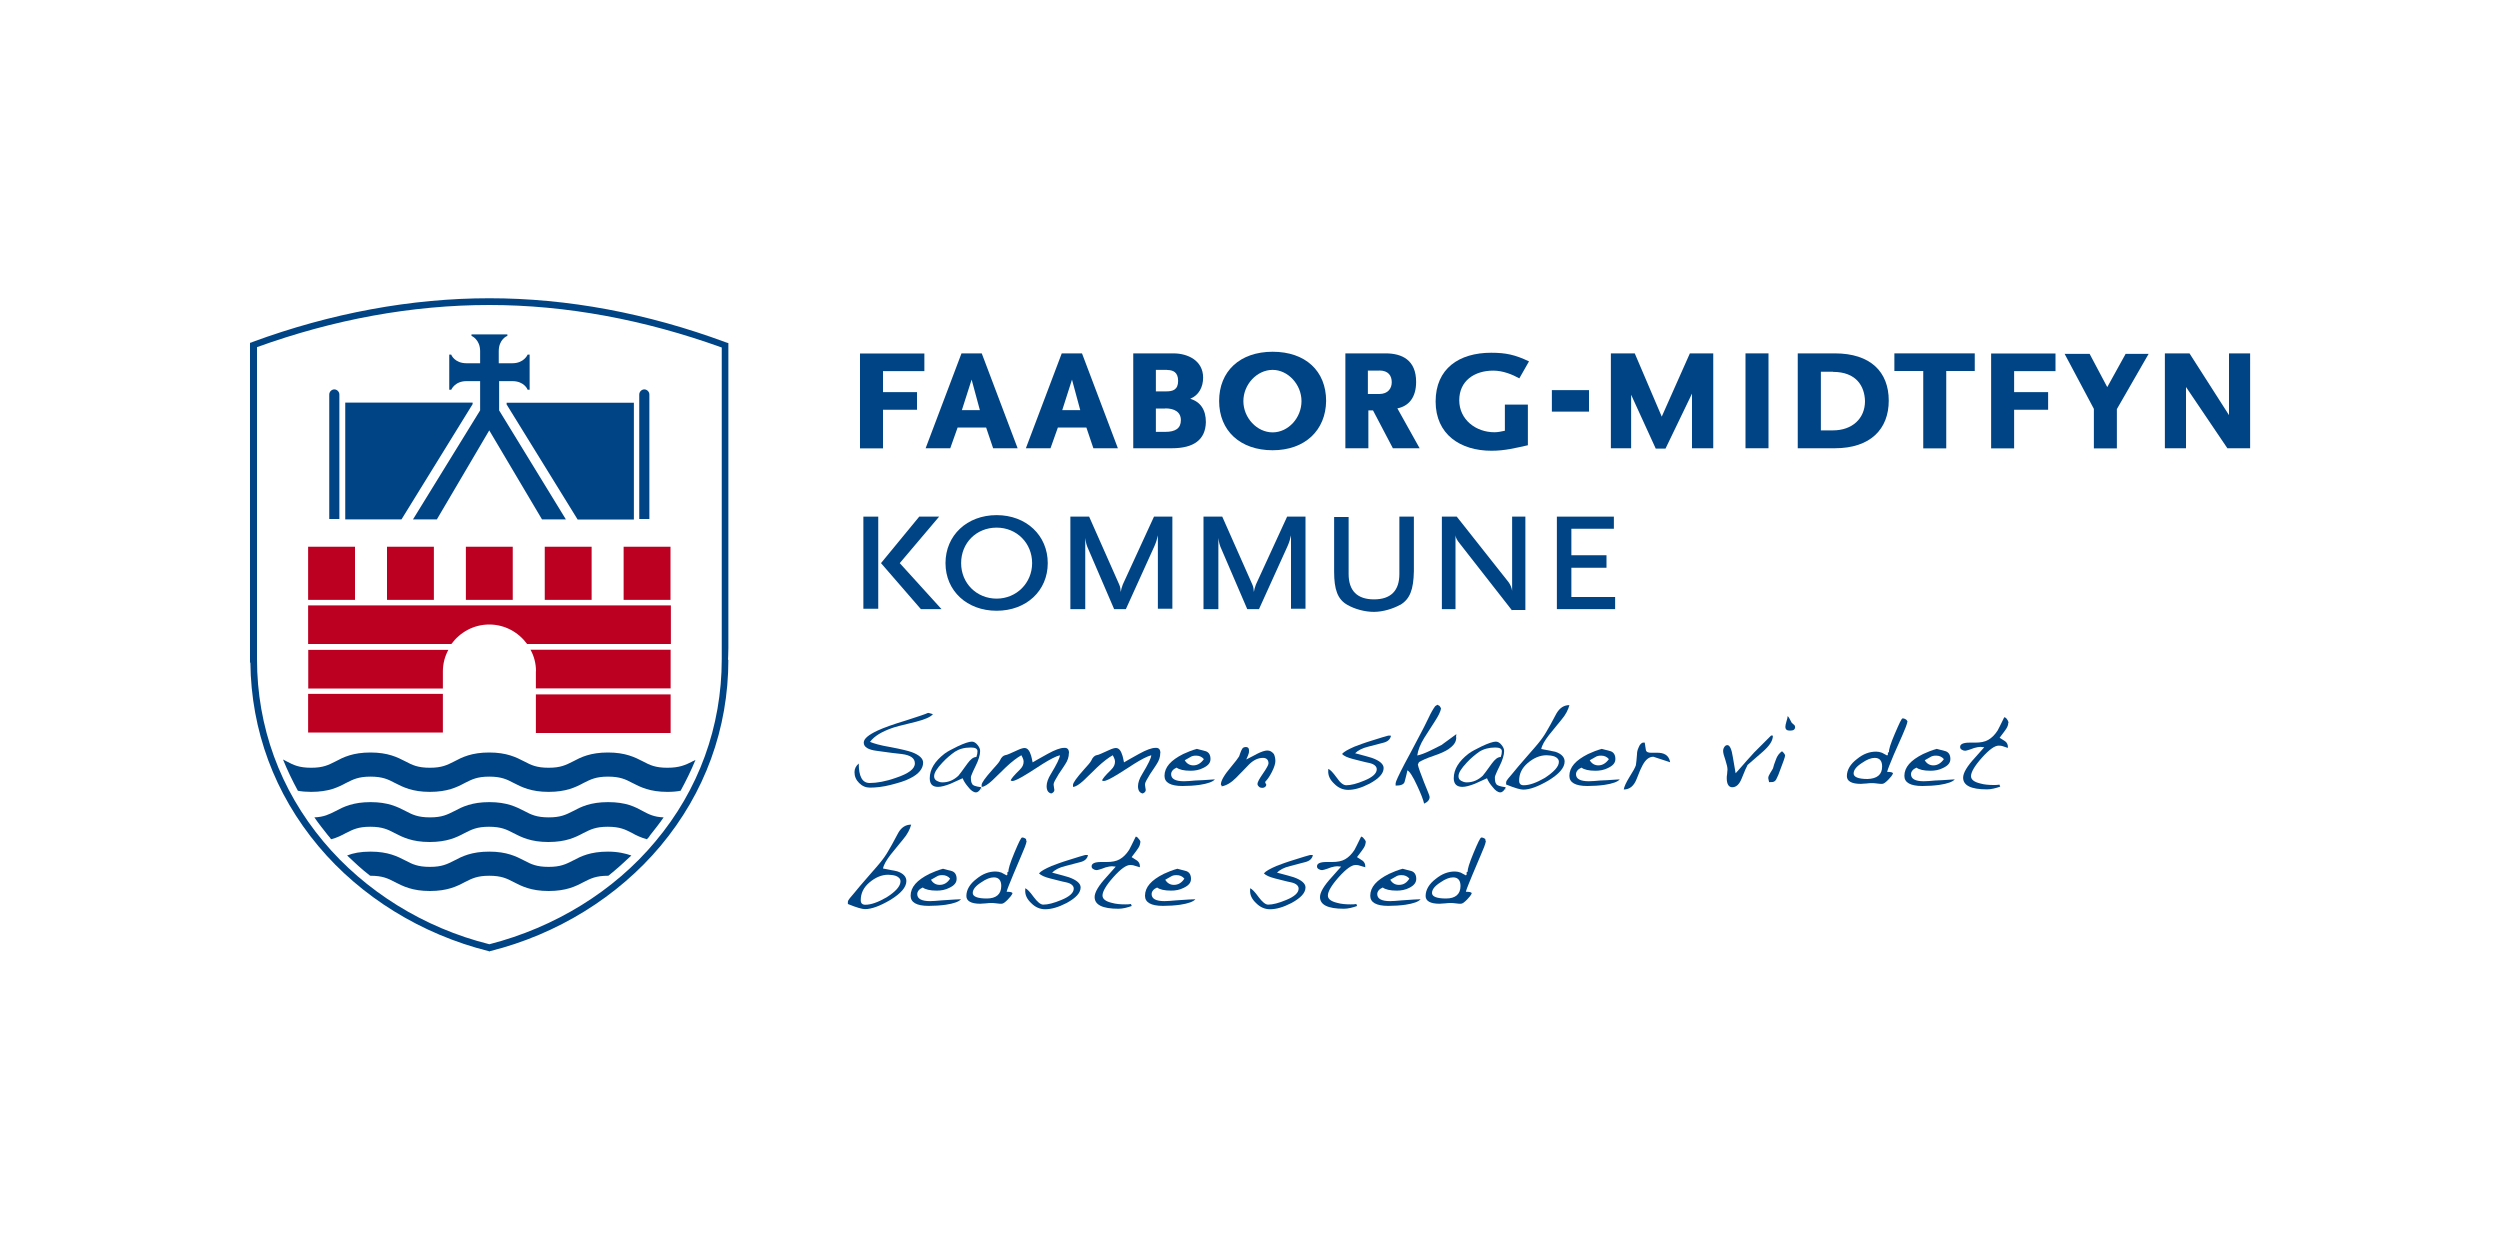 <?xml version="1.0" encoding="UTF-8"?><svg id="Layer_1" xmlns="http://www.w3.org/2000/svg" viewBox="0 0 200 100"><path d="M70.64,29.68v1.69h2.72v1.41h-2.72v3.09h-1.84v-7.59h5.15v1.41h-3.31Z" style="fill:#004485;"/><path d="M79.45,35.86l-.56-1.66h-2.28l-.59,1.66h-1.97l2.87-7.59h1.62l2.87,7.59h-1.97ZM77.73,30.37l-.78,2.44h1.44l-.66-2.44Z" style="fill:#004485;"/><path d="M87.47,35.86l-.56-1.66h-2.28l-.59,1.66h-1.97l2.87-7.59h1.62l2.87,7.59h-1.97ZM85.76,30.37l-.78,2.44h1.44l-.66-2.44Z" style="fill:#004485;"/><path d="M93.75,35.86h-3.09v-7.59h3.22c1.12,0,2.37.56,2.37,1.94,0,.75-.34,1.41-1.03,1.69.81.25,1.25.87,1.25,1.87-.03,1.41-.97,2.09-2.72,2.09ZM93.38,29.59h-.91v1.72h.84c.5,0,.94-.12.94-.84s-.44-.87-.87-.87ZM93.22,32.68h-.75v1.87h.75c.81,0,1.25-.28,1.25-.94s-.53-.94-1.25-.94Z" style="fill:#004485;"/><path d="M101.81,36.02c-2.59,0-4.28-1.56-4.28-3.94s1.66-3.94,4.28-3.94,4.28,1.53,4.28,3.94c-.03,2.34-1.69,3.94-4.28,3.94ZM101.81,29.59c-1.25,0-2.34,1.16-2.34,2.5s1.09,2.5,2.34,2.5,2.31-1.16,2.31-2.5-1.09-2.5-2.31-2.5Z" style="fill:#004485;"/><path d="M111.43,35.86l-1.59-3.03h-.37v3.03h-1.84v-7.59h3.22c1.31,0,2.44.53,2.44,2.28,0,1.25-.59,1.94-1.5,2.12l1.78,3.19h-2.12ZM110.34,29.65h-.91v1.87h.91c.72,0,1-.47,1-.94,0-.5-.25-.94-1-.94Z" style="fill:#004485;"/><path d="M121.55,30.27c-.56-.31-1.31-.62-2.09-.62-1.5,0-2.72.81-2.72,2.37s1.34,2.56,2.81,2.56c.31,0,.53-.06.84-.12v-2.09h1.84v3.25c-1,.22-1.84.44-2.91.44-2.5,0-4.47-1.31-4.47-3.94s1.87-3.9,4.44-3.9c1.19,0,1.91.16,3.03.69l-.78,1.37Z" style="fill:#004485;"/><path d="M124.15,32.93v-1.72h2.97v1.72h-2.97Z" style="fill:#004485;"/><path d="M135.36,35.86v-4.37l-2.12,4.4h-.78l-1.97-4.31v4.28h-1.62v-7.59h1.91l2.16,5.06,2.25-5.06h1.87v7.59h-1.69Z" style="fill:#004485;"/><path d="M139.64,35.86v-7.59h1.84v7.59h-1.84Z" style="fill:#004485;"/><path d="M146.79,35.86h-2.97v-7.59h2.97c2.84,0,4.31,1.47,4.31,3.78,0,2.28-1.47,3.81-4.31,3.81ZM146.64,29.74h-.97v4.69h.97c1.53,0,2.56-.94,2.56-2.34-.03-1.19-.69-2.34-2.56-2.34Z" style="fill:#004485;"/><path d="M155.7,29.68v6.19h-1.84v-6.19h-2.31v-1.41h6.43v1.41h-2.28Z" style="fill:#004485;"/><path d="M161.13,29.68v1.69h2.72v1.41h-2.72v3.09h-1.84v-7.59h5.15v1.41h-3.31Z" style="fill:#004485;"/><path d="M169.35,32.71v3.16h-1.84v-3.16l-2.34-4.4h2l1.41,2.66,1.47-2.66h1.84l-2.53,4.4Z" style="fill:#004485;"/><path d="M178.19,35.86l-3.31-4.9v4.9h-1.69v-7.59h1.97l3.16,4.94v-4.94h1.69v7.59h-1.81Z" style="fill:#004485;"/><polygon points="71.98 45.05 75.13 41.33 73.54 41.33 70.48 45.05 73.67 48.73 75.32 48.73 71.98 45.05" style="fill:#004485;"/><rect x="69.07" y="41.33" width="1.19" height="7.37" style="fill:#004485;"/><path d="M79.73,48.86c-2.37,0-4.09-1.59-4.09-3.81s1.72-3.84,4.09-3.84,4.09,1.62,4.09,3.84-1.72,3.81-4.09,3.81ZM79.73,42.21c-1.62,0-2.84,1.22-2.84,2.84s1.25,2.84,2.84,2.84,2.84-1.25,2.84-2.84-1.22-2.84-2.84-2.84Z" style="fill:#004485;"/><path d="M92.63,48.73v-5.9c-.09.37-.12.5-.28.87l-2.28,5.03h-.94l-2.03-4.72c-.19-.41-.22-.56-.28-.97v5.69h-1.19v-7.4h1.5l2.41,5.44c.09.22.09.28.12.59.03-.22.06-.28.16-.59l2.5-5.44h1.47v7.37h-1.16v.03Z" style="fill:#004485;"/><path d="M103.28,48.73v-5.9c-.09.37-.12.5-.28.87l-2.28,5.03h-.94l-2.03-4.72c-.19-.41-.22-.56-.28-.97v5.69h-1.19v-7.4h1.5l2.41,5.44c.09.22.09.28.12.59.03-.22.06-.28.16-.59l2.5-5.44h1.47v7.37h-1.16v.03Z" style="fill:#004485;"/><path d="M112,48.39c-.56.31-1.37.56-2.09.56s-1.53-.22-2.12-.56c-.78-.44-1.06-1.22-1.06-2.66v-4.37h1.16v4.56c0,1.34.69,2.03,2.03,2.03s2.03-.69,2.03-2.03v-4.59h1.16v4.37c-.03,1.47-.31,2.22-1.09,2.69Z" style="fill:#004485;"/><path d="M120.96,48.83l-4.15-5.31c-.25-.31-.34-.47-.37-.69v5.9h-1.09v-7.4h1.19l4.15,5.25c.12.16.25.44.28.69v-5.94h1.06v7.47h-1.06v.03Z" style="fill:#004485;"/><path d="M124.55,48.73v-7.4h4.56v.97h-3.4v2.12h2.81v1h-2.81v2.34h3.5v.97h-4.65Z" style="fill:#004485;"/><path d="M20.19,27.37l-.19.06v25.58h.03c.06,5.44,1.94,10.5,5.44,14.68,3.4,4.06,8.25,7.06,13.62,8.4l.06.03.06-.03c5.37-1.34,10.21-4.34,13.62-8.4,3.56-4.25,5.44-9.4,5.44-14.93,0,0,0,.03-.03.03,0-.12.03-.37.03-.97v-24.37l-.19-.06c-6.31-2.34-12.68-3.53-18.93-3.53s-12.68,1.19-18.96,3.5ZM39.15,24.4c6.12,0,12.37,1.16,18.59,3.4v24.93c0,5.4-1.84,10.46-5.31,14.59-3.31,3.97-8.03,6.87-13.28,8.22-5.25-1.31-9.96-4.25-13.28-8.22-3.47-4.15-5.31-9.18-5.31-14.59v-.28h0v-24.68c6.15-2.22,12.4-3.37,18.59-3.37Z" style="fill:#004485;"/><path d="M42.87,58.64h10.78v-3.09h-10.78v3.09ZM42.87,53.7h0v1.37h10.78v-3.09h-11.21c.28.5.44,1.09.44,1.72ZM24.65,55.08h10.78v-1.37c0-.62.16-1.22.44-1.72h-11.21v3.09ZM24.65,55.51v3.09h10.78v-3.09h-10.78ZM49.89,43.74v4.25h3.75v-4.25h-3.75ZM24.65,51.52h11.46c.69-.94,1.78-1.56,3.03-1.56s2.34.62,3.03,1.56h11.5v-3.09h-29.02v3.09ZM41.02,43.74h-3.75v4.25h3.75v-4.25ZM34.71,43.74h-3.75v4.25h3.75v-4.25ZM28.4,43.74h-3.75v4.25h3.75v-4.25ZM47.33,43.74h-3.75v4.25h3.75v-4.25Z" style="fill:#bc0021;"/><path d="M26.75,31.15c-.22,0-.41.19-.41.41v9.96h.81v-9.96c0-.22-.19-.41-.41-.41ZM37.77,32.21h-10.15v9.34h4.5l5.69-9.22v-.12h-.03ZM40.52,32.34l5.69,9.22h4.5v-9.34h-10.18v.12ZM39.9,30.49h1.09c.94,0,1.22.66,1.22.69h.16v-2.81h-.16s-.28.69-1.22.69h-1.09v-.97c0-.94.66-1.22.69-1.22v-.12h-2.87v.12s.69.28.69,1.22v.97h-1.09c-.94,0-1.22-.66-1.22-.69h-.16v2.81h.16s.28-.69,1.22-.69h1.09v2.34l-5.37,8.72h1.91l4.19-7.12h0l4.22,7.12h1.91l-5.34-8.72v-2.34ZM51.55,31.15c-.22,0-.41.19-.41.41v9.96h.81v-9.96c0-.22-.19-.41-.41-.41Z" style="fill:#004485;"/><path d="M45.83,68.85c-.56.28-.97.5-1.94.5s-1.41-.22-1.94-.5c-.66-.34-1.41-.72-2.81-.72s-2.16.37-2.81.72c-.56.28-.97.5-1.94.5s-1.41-.22-1.94-.5c-.66-.34-1.41-.72-2.81-.72-.81,0-1.41.12-1.87.31.59.56,1.19,1.12,1.84,1.62h.03c.97,0,1.41.22,1.94.5.66.34,1.41.72,2.81.72s2.16-.37,2.81-.72c.56-.28.97-.5,1.94-.5s1.41.22,1.94.5c.66.34,1.41.72,2.81.72s2.16-.37,2.81-.72c.56-.28.97-.5,1.94-.5h.03c.66-.53,1.25-1.06,1.84-1.62-.47-.16-1.06-.31-1.87-.31-1.41,0-2.16.37-2.81.72ZM55.39,60.92c-.56.28-1.03.5-2,.5s-1.41-.22-1.94-.5c-.66-.34-1.41-.72-2.81-.72s-2.16.37-2.81.72c-.56.28-.97.5-1.94.5s-1.41-.22-1.94-.5c-.66-.34-1.41-.72-2.81-.72s-2.16.37-2.81.72c-.56.28-.97.5-1.94.5s-1.41-.22-1.94-.5c-.66-.34-1.41-.72-2.81-.72s-2.16.37-2.81.72c-.56.28-.97.5-1.94.5s-1.41-.22-1.94-.5c-.09-.06-.19-.09-.31-.16.34.84.75,1.69,1.19,2.5.31.06.66.09,1.06.09,1.41,0,2.16-.37,2.81-.72.56-.28.97-.5,1.94-.5s1.41.22,1.94.5c.66.34,1.41.72,2.81.72s2.16-.37,2.81-.72c.56-.28.97-.5,1.94-.5s1.41.22,1.94.5c.66.34,1.41.72,2.81.72s2.16-.37,2.81-.72c.56-.28.97-.5,1.94-.5s1.41.22,1.94.5c.66.34,1.41.72,2.81.72.41,0,.75-.03,1.06-.09.44-.81.84-1.62,1.19-2.47-.09.06-.16.09-.25.12ZM48.65,64.17c-1.41,0-2.16.37-2.81.72-.56.28-.97.5-1.94.5s-1.41-.22-1.94-.5c-.66-.34-1.41-.72-2.81-.72s-2.16.37-2.81.72c-.56.28-.97.5-1.94.5s-1.41-.22-1.94-.5c-.66-.34-1.41-.72-2.81-.72s-2.16.37-2.81.72c-.5.25-.91.47-1.69.5.34.5.72.97,1.09,1.44.09.09.16.19.25.31.47-.12.84-.31,1.19-.5.56-.28.97-.5,1.94-.5s1.41.22,1.94.5c.66.34,1.41.72,2.81.72s2.16-.37,2.81-.72c.56-.28.97-.5,1.94-.5s1.41.22,1.94.5c.66.34,1.41.72,2.81.72s2.16-.37,2.81-.72c.56-.28.97-.5,1.94-.5s1.41.22,1.94.5c.34.19.72.37,1.19.5.09-.09.19-.19.25-.31.37-.47.75-.94,1.09-1.44-.78-.03-1.19-.25-1.66-.5-.62-.34-1.34-.72-2.78-.72Z" style="fill:#004485;"/><path d="M74.63,57.14c-.19.22-.62.41-1.31.59-1.19.28-1.87.47-2,.53-.78.28-1.37.62-1.72,1.09.28.12.81.28,1.59.41.87.16,1.47.31,1.75.41.59.22.91.5.91.84,0,.47-.34.91-1.03,1.25-.41.22-.94.37-1.56.53s-1.19.22-1.66.22c-.34,0-.62-.12-.87-.37-.25-.25-.37-.53-.37-.87,0-.28.12-.5.34-.69,0,1.03.28,1.56.87,1.56.56,0,1.28-.12,2.09-.41,1.03-.34,1.53-.72,1.53-1.16,0-.41-.34-.66-1.06-.75-.37-.03-1.03-.12-1.97-.25-.72-.09-1.06-.31-1.06-.66,0-.31.37-.62,1.12-.97.47-.22,1.25-.5,2.28-.81.97-.31,1.53-.5,1.72-.59.03-.03.19.03.41.09Z" style="fill:#004485;"/><path d="M78.51,62.98c-.12.28-.28.41-.44.41-.19,0-.41-.16-.62-.44-.19-.22-.34-.44-.44-.69-.47.22-.81.37-.97.44-.41.16-.75.25-1,.25-.44,0-.66-.22-.66-.69,0-.72.41-1.37,1.19-1.97.25-.19.62-.37,1.06-.59.53-.25.91-.37,1.12-.37.16,0,.31.09.44.25s.22.31.22.5c0,.31-.12.72-.37,1.22s-.37.81-.37.87c0,.28.03.47.12.56,0,.09.25.19.72.25ZM78.2,60.11c0-.22-.19-.31-.53-.31-.53,0-.94.12-1.28.34-.31.22-.66.5-1,.87-.44.47-.66.81-.66,1.09,0,.16.06.28.22.37.12.06.25.12.44.12.5,0,.91-.19,1.28-.53.09-.09.31-.41.72-.97.25-.34.47-.53.72-.53.06-.16.09-.31.09-.47ZM78.48,63.17h0l.03-.06h-.03v-.06h.03v.03h-.03v.03h.03v.06h-.03Z" style="fill:#004485;"/><path d="M85.51,60.26c0,.28-.09.59-.31.91-.09.16-.28.41-.5.75-.25.41-.41.69-.41.81,0,.03,0,.12.03.28,0,.06.03.12.03.19,0,.12-.09.22-.25.28-.25-.06-.37-.25-.37-.59,0-.28.12-.62.34-.97.47-.78.72-1.28.72-1.5-.34.09-.81.34-1.37.69-.28.19-.69.44-1.22.78-.66.41-1.03.59-1.22.59l-.12-.03c0-.12.25-.41.72-.87.22-.22.31-.41.31-.66,0-.09-.03-.19-.06-.25,0,0-.03-.09-.12-.25-.34.19-.75.5-1.22.94l-1.09,1.06c-.37.34-.66.53-.87.53v-.16c0-.16.28-.56.87-1.22.31-.34.53-.59.59-.72.12-.28.28-.41.44-.44.12,0,.44-.16,1-.41.25-.12.44-.16.53-.16.25,0,.41.22.53.62.03.09.06.25.12.53.22-.12.62-.37,1.22-.69.56-.31,1-.47,1.28-.47.28-.03.41.12.41.41Z" style="fill:#004485;"/><path d="M92.82,60.26c0,.28-.09.59-.31.91-.09.16-.28.41-.5.75-.25.41-.41.69-.41.81,0,.03,0,.12.03.28,0,.06.03.12.03.19,0,.12-.09.22-.25.28-.25-.06-.37-.25-.37-.59,0-.28.12-.62.34-.97.47-.78.72-1.28.72-1.5-.34.09-.81.34-1.37.69-.28.19-.69.44-1.22.78-.66.41-1.03.59-1.22.59l-.12-.03c0-.12.25-.41.72-.87.22-.22.31-.41.31-.66,0-.09-.03-.19-.06-.25,0,0-.03-.09-.12-.25-.34.19-.75.5-1.22.94l-1.09,1.06c-.37.34-.66.53-.87.53v-.16c0-.16.28-.56.87-1.22.31-.34.53-.59.59-.72.12-.28.28-.41.44-.44.12,0,.44-.16,1-.41.25-.12.44-.16.53-.16.25,0,.41.22.53.62.03.09.06.25.12.53.22-.12.62-.37,1.22-.69.56-.31,1-.47,1.28-.47.28-.03.41.12.41.41Z" style="fill:#004485;"/><path d="M97.19,62.35c-.16.19-.56.34-1.22.44-.44.06-.91.09-1.37.09-.97,0-1.44-.28-1.44-.81,0-.69.5-1.25,1.5-1.75.34-.16.72-.31,1.09-.41.37.09.59.16.72.19.25.09.37.31.37.62s-.19.53-.59.72c-.31.16-.66.22-1,.22-.53,0-.91-.09-1.12-.25-.28.12-.44.31-.44.53,0,.37.34.56,1.03.56.25,0,.56-.03.91-.06.87-.03,1.37-.09,1.56-.09ZM96.31,60.73c-.16-.19-.37-.28-.62-.28-.19,0-.34.03-.47.12,0,0-.16.09-.44.25.16.28.41.41.69.41.34,0,.62-.19.84-.5Z" style="fill:#004485;"/><path d="M102.03,60.89c0,.19-.09.5-.28.87-.19.37-.37.62-.53.78,0,.06,0,.12.03.12,0,.03.03.09.06.12-.03.16-.16.25-.34.25-.09,0-.19-.03-.25-.09-.06-.06-.12-.12-.12-.22,0-.16.16-.44.44-.84.28-.41.44-.69.44-.81,0-.28-.16-.44-.44-.44-.41,0-.78.19-1.12.53-.19.19-.53.56-1.03,1.06-.41.41-.78.62-1.16.69v-.06l-.06-.09c0-.31.28-.78.84-1.44.31-.37.53-.66.62-.81.06-.16.09-.28.16-.44.06-.12.09-.19.16-.25.06-.03.12-.06.22-.06.16,0,.25.09.25.25,0,.12,0,.22-.03.28,0,.03-.06.19-.19.47.5-.25.78-.41.84-.44.37-.19.66-.28.84-.28.22,0,.37.09.53.28.06.12.12.34.12.56Z" style="fill:#004485;"/><path d="M111.28,58.86c-.06.28-.25.47-.62.56-.22.06-.62.16-1.19.31-.5.12-.84.31-1.06.53.72.19,1.16.31,1.34.37.62.22.94.5.94.81,0,.44-.37.84-1.12,1.25-.66.34-1.22.5-1.72.5-.41,0-.78-.16-1.09-.47-.37-.34-.53-.69-.5-1.09v-.12c.16.06.37.28.69.72.28.41.53.59.75.59.37,0,.84-.12,1.44-.37.69-.28,1-.59,1-.91,0-.22-.19-.41-.59-.5-.03,0-.44-.09-1.28-.31-.47-.12-.75-.25-.91-.41.16-.19.5-.37,1-.59.31-.12.81-.31,1.44-.5.69-.22,1.09-.34,1.22-.37.09-.03.19,0,.28,0Z" style="fill:#004485;"/><path d="M116.49,59.07c0,.31-.22.59-.62.87-.25.16-.62.34-1.19.53s-.94.37-1.16.5l-.09.19c.03.22.22.72.5,1.44.28.69.44,1.06.44,1.16,0,.22-.16.41-.44.53-.06-.28-.25-.78-.56-1.44-.34-.75-.62-1.16-.78-1.22-.09.47-.19.75-.22.91-.06.22-.31.31-.72.31v-.19c0-.12.25-.66.72-1.56.22-.41.69-1.28,1.41-2.66.06-.09.22-.44.5-1,.19-.41.37-.72.53-.94.03-.03.09-.06.19-.12.09.06.16.09.16.09.03.03.06.09.12.19-.03.28-.22.62-.5,1.06-.16.25-.44.69-.84,1.31-.31.5-.5.97-.56,1.41.28-.06.62-.19,1-.37l.94-.47c.41-.28.78-.59,1.19-.87-.03.16-.03.25,0,.34Z" style="fill:#004485;"/><path d="M120.46,62.98c-.12.28-.28.41-.44.41-.19,0-.41-.16-.62-.44-.19-.22-.34-.44-.44-.69-.47.22-.81.37-.97.44-.41.16-.75.25-1,.25-.44,0-.69-.22-.69-.69,0-.72.41-1.37,1.19-1.97.25-.19.62-.37,1.06-.59.53-.25.91-.37,1.12-.37.16,0,.31.09.44.25s.22.31.22.5c0,.31-.12.72-.37,1.22-.25.5-.37.81-.37.87,0,.28.03.47.12.56.03.09.28.19.75.25ZM120.15,60.11c0-.22-.19-.31-.53-.31-.5,0-.94.12-1.28.34-.31.22-.66.5-1,.87-.44.47-.66.81-.66,1.09,0,.16.06.28.22.37.12.06.25.12.44.12.5,0,.91-.19,1.28-.53.09-.09.31-.41.72-.97.25-.34.47-.53.72-.53.06-.16.09-.31.09-.47ZM120.43,63.17h0l.03-.06h-.03v-.06h.03v.03h-.03v.03h.03v.06h-.03Z" style="fill:#004485;"/><path d="M125.55,56.42c-.09.34-.28.75-.66,1.19-.19.22-.5.62-.97,1.19-.34.44-.56.81-.62,1.12l1.12.22c.5.16.75.44.75.78,0,.5-.44,1-1.31,1.53-.81.47-1.47.72-2,.72-.22,0-.66-.12-1.37-.41v-.16c0-.09.06-.19.16-.31.22-.25.47-.56.81-.97l.84-.97c.37-.41.62-.72.75-.87.28-.34.5-.66.66-.94s.44-.75.81-1.47c.28-.47.62-.66,1.03-.66ZM124.71,60.95c0-.19-.12-.34-.37-.44-.19-.06-.41-.09-.62-.09-.53,0-1.03.22-1.5.62s-.69.87-.69,1.41c0,.25.12.37.37.37.44,0,1-.19,1.69-.59.75-.5,1.12-.91,1.12-1.28Z" style="fill:#004485;"/><path d="M129.58,62.35c-.16.19-.56.34-1.22.44-.44.06-.91.09-1.37.09-.97,0-1.44-.28-1.44-.81,0-.69.5-1.25,1.5-1.75.34-.16.72-.31,1.09-.41.37.09.59.16.72.19.25.09.37.31.37.62s-.19.53-.59.72c-.31.16-.66.22-1,.22-.53,0-.91-.09-1.12-.25-.28.12-.44.31-.44.53,0,.37.34.56,1.03.56.25,0,.56-.03.91-.06.84-.03,1.34-.09,1.56-.09ZM128.71,60.73c-.16-.19-.37-.28-.62-.28-.19,0-.34.03-.47.12,0,0-.16.09-.44.25.16.28.41.41.69.41.34,0,.62-.19.84-.5Z" style="fill:#004485;"/><path d="M133.61,60.98l-1.34-.44c-.34,0-.62.22-.87.69-.09.16-.25.5-.47,1.09-.22.56-.56.84-1.03.84.03-.22.19-.56.44-.97.28-.44.47-.78.53-.97.03-.19.06-.47.09-.87,0-.16.03-.34.12-.53.09-.25.22-.37.34-.41h.16l.09.59c.03.16.19.22.41.22h.41c.66-.03,1.03.22,1.12.75Z" style="fill:#004485;"/><path d="M141.83,58.86c0,.41-.28.81-.81,1.28l-1.22,1.06s-.06.16-.16.34l-.31.75c-.19.47-.44.69-.75.69-.28,0-.44-.25-.44-.72,0-.09,0-.19.03-.34,0-.16.03-.28.03-.34,0-.19-.06-.44-.16-.75-.12-.34-.19-.59-.19-.75,0-.12.03-.22.09-.31.06-.09.12-.16.25-.16.19,0,.34.31.44.97l.22,1.28c.16-.16.44-.5.91-1.03.22-.25.41-.44.56-.62l1.37-1.37h.12v.03Z" style="fill:#004485;"/><path d="M142.8,60.48c0,.09-.16.53-.47,1.34-.03.09-.09.25-.19.44-.06.16-.16.25-.25.28-.06.03-.19.03-.37.03,0-.03,0-.09-.03-.16,0-.06-.03-.12-.03-.16,0-.12.06-.25.16-.41.12-.22.22-.34.22-.37.03-.16.12-.41.25-.75.09-.25.25-.47.47-.62.19.16.25.28.25.37ZM143.61,58.14c0,.22-.12.31-.41.31-.25,0-.37-.09-.37-.31,0-.09.03-.25.09-.44.06-.19.09-.31.09-.41.06.03.16.19.31.5,0,.03.06.06.16.16.09.06.12.12.12.19Z" style="fill:#004485;"/><path d="M152.6,57.7c-.03.22-.19.62-.41,1.12l-.69,1.56c-.28.69-.47,1.12-.53,1.37.28,0,.44.03.47.12-.06.16-.19.31-.37.5-.22.22-.37.34-.5.34-.09,0-.22,0-.41-.03-.19-.03-.31-.03-.41-.03s-.25,0-.44.03c-.19,0-.34.03-.44.03-.75,0-1.12-.22-1.12-.62,0-.5.28-.97.81-1.37.5-.41,1-.59,1.53-.59.16,0,.31.03.47.09.03.03.19.09.41.22l.06-.06v-.16l.09-.06c-.03-.16.12-.66.47-1.47s.53-1.22.62-1.22.19.03.31.12l.06.09ZM150.57,61.32c0-.44-.19-.69-.59-.69-.28,0-.62.12-1.03.41-.44.28-.66.56-.66.84s.37.44,1.12.44c.75-.03,1.16-.34,1.16-1Z" style="fill:#004485;"/><path d="M156.38,62.35c-.16.19-.56.34-1.22.44-.44.06-.91.09-1.37.09-.97,0-1.44-.28-1.44-.81,0-.69.5-1.25,1.5-1.75.34-.16.72-.31,1.09-.41.37.09.59.16.72.19.25.09.37.31.37.62s-.19.53-.59.72c-.31.16-.66.22-1,.22-.53,0-.91-.09-1.12-.25-.28.12-.44.31-.44.53,0,.37.34.56,1.03.56.25,0,.56-.03.91-.06.84-.03,1.34-.09,1.56-.09ZM155.51,60.73c-.16-.19-.37-.28-.62-.28-.19,0-.34.03-.47.12,0,0-.16.09-.44.25.16.28.41.41.69.41.34,0,.62-.19.84-.5Z" style="fill:#004485;"/><path d="M160.66,57.83c0,.16-.06.31-.16.47-.03.06-.22.31-.53.72.16.09.28.19.44.28.16.12.22.28.22.44v.09s-.12-.03-.37-.12c-.16-.06-.28-.06-.37-.06-.31,0-.75.31-1.34.97s-.87,1.16-.87,1.47c0,.28.25.47.75.59.31.09.69.12,1.06.12.16,0,.31,0,.47-.03,0,.03.03.09.06.16-.34.12-.72.22-1.06.22-1.28,0-1.91-.31-1.91-.94,0-.37.31-.91.97-1.62l.72-.81-.31-.03c-.12,0-.28.03-.5.09-.41.16-.66.22-.72.22-.09,0-.19-.03-.28-.09-.09-.06-.12-.12-.12-.22,0-.22.25-.34.75-.34h.44c.44,0,.78-.06,1.06-.22s.53-.41.75-.75c.06-.12.25-.47.53-1.06.06,0,.16.06.22.16.09.12.12.22.12.31Z" style="fill:#004485;"/><path d="M72.89,65.98c-.09.34-.28.75-.66,1.19-.19.22-.5.62-.97,1.19-.34.44-.56.81-.62,1.12l1.12.22c.5.16.75.44.75.78,0,.5-.44,1-1.31,1.53-.81.47-1.47.72-2,.72-.22,0-.66-.12-1.37-.41v-.16c0-.09.06-.19.16-.31.22-.25.47-.56.81-.97l.84-.97c.37-.41.62-.72.75-.87.28-.34.5-.66.66-.94s.44-.75.81-1.47c.25-.44.59-.66,1.03-.66ZM72.04,70.51c0-.19-.12-.34-.37-.44-.19-.06-.41-.09-.62-.09-.53,0-1.03.22-1.5.62s-.69.87-.69,1.41c0,.25.12.37.37.37.44,0,1-.19,1.69-.59.75-.47,1.12-.91,1.12-1.28Z" style="fill:#004485;"/><path d="M76.88,71.94c-.16.19-.56.34-1.22.44-.44.06-.91.09-1.37.09-.97,0-1.44-.28-1.44-.81,0-.69.5-1.25,1.5-1.75.34-.16.72-.31,1.09-.41.37.09.59.16.72.19.25.09.37.31.37.62s-.19.53-.59.72c-.31.16-.66.22-1,.22-.53,0-.91-.09-1.12-.25-.28.12-.44.31-.44.53,0,.37.34.56,1.03.56.25,0,.56-.03.91-.06.87-.06,1.37-.09,1.56-.09ZM76.01,70.29c-.16-.19-.37-.28-.62-.28-.19,0-.34.03-.47.12,0,0-.16.09-.44.25.16.28.41.41.69.41.34,0,.62-.16.84-.5Z" style="fill:#004485;"/><path d="M82.13,67.29c-.03.22-.19.62-.41,1.12l-.66,1.56c-.28.69-.47,1.12-.53,1.37.28,0,.44.03.47.12-.06.16-.19.31-.37.5-.22.22-.37.34-.5.34-.09,0-.22,0-.41-.03s-.31-.03-.41-.03-.25,0-.44.03c-.19,0-.34.03-.44.03-.75,0-1.12-.22-1.12-.62,0-.5.28-.97.81-1.37.5-.41,1-.59,1.53-.59.16,0,.31.03.47.09.03.03.19.09.41.22l.06-.06v-.19l.09-.06c-.03-.16.12-.66.47-1.5.34-.81.53-1.22.62-1.22s.19.03.31.12l.03.16ZM80.1,70.88c0-.44-.19-.69-.59-.69-.28,0-.62.12-1.03.41-.44.28-.66.56-.66.84s.37.44,1.12.44,1.16-.34,1.16-1Z" style="fill:#004485;"/><path d="M87.04,68.41c-.06.28-.25.47-.62.56-.22.06-.62.16-1.19.31-.5.12-.84.31-1.06.53.72.19,1.16.31,1.34.37.62.22.94.5.94.81,0,.44-.37.84-1.12,1.25-.66.34-1.22.5-1.72.5-.41,0-.78-.16-1.09-.47-.37-.34-.53-.69-.5-1.09v-.12c.16.06.37.28.69.72.28.37.53.59.75.59.37,0,.84-.12,1.44-.37.69-.28,1-.59,1-.91,0-.22-.19-.41-.59-.5-.03,0-.44-.09-1.28-.31-.47-.12-.75-.25-.91-.41.16-.19.5-.37,1-.59.31-.12.81-.31,1.44-.5.69-.22,1.09-.34,1.22-.37.09-.03.19,0,.28,0Z" style="fill:#004485;"/><path d="M91.22,67.38c0,.16-.06.31-.16.47-.03.06-.22.31-.53.72.16.09.28.19.44.28.16.12.22.28.22.44v.09s-.12-.03-.41-.12c-.16-.06-.28-.06-.37-.06-.31,0-.75.31-1.34.97-.59.66-.87,1.16-.87,1.47,0,.28.25.47.75.59.31.09.69.12,1.06.12.16,0,.31,0,.47-.03,0,.03.03.09.06.16-.34.12-.72.22-1.06.22-1.28,0-1.91-.31-1.91-.94,0-.37.31-.91.97-1.62l.72-.81-.31-.03c-.12,0-.28.03-.5.09-.41.16-.66.22-.72.22-.09,0-.19-.03-.28-.09-.09-.06-.12-.12-.12-.22,0-.22.25-.34.75-.34h.44c.44,0,.78-.06,1.06-.22s.53-.41.75-.75c.06-.12.25-.47.53-1.06.06,0,.16.06.22.16.12.12.16.22.16.31Z" style="fill:#004485;"/><path d="M95.63,71.94c-.16.19-.56.34-1.22.44-.44.06-.91.09-1.37.09-.97,0-1.44-.28-1.44-.81,0-.69.5-1.25,1.5-1.75.34-.16.72-.31,1.09-.41.37.09.59.16.72.19.25.09.37.31.37.62s-.19.53-.59.72c-.31.16-.66.22-1,.22-.53,0-.91-.09-1.12-.25-.28.12-.44.31-.44.53,0,.37.34.56,1.03.56.25,0,.56-.03.91-.06.84-.06,1.34-.09,1.56-.09ZM94.75,70.29c-.16-.19-.37-.28-.62-.28-.19,0-.34.03-.47.12,0,0-.16.09-.44.25.16.28.41.41.69.41.34,0,.62-.16.84-.5Z" style="fill:#004485;"/><path d="M105.03,68.41c-.06.28-.25.47-.62.56-.22.06-.62.16-1.19.31-.5.12-.84.31-1.06.53.72.19,1.16.31,1.34.37.62.22.94.5.94.81,0,.44-.37.84-1.12,1.25-.66.34-1.22.5-1.72.5-.41,0-.78-.16-1.09-.47-.37-.34-.53-.69-.5-1.09v-.12c.16.06.37.28.69.72.28.37.53.59.75.59.37,0,.84-.12,1.44-.37.69-.28,1-.59,1-.91,0-.22-.19-.41-.59-.5-.03,0-.44-.09-1.28-.31-.47-.12-.75-.25-.91-.41.16-.19.5-.37,1-.59.31-.12.81-.31,1.44-.5.69-.22,1.09-.34,1.22-.37.12-.03.19,0,.28,0Z" style="fill:#004485;"/><path d="M109.25,67.38c0,.16-.06.31-.16.47-.03.06-.22.31-.53.72.16.09.28.19.44.28.16.12.22.28.22.44v.09s-.12-.03-.41-.12c-.16-.06-.28-.06-.37-.06-.31,0-.75.31-1.34.97s-.87,1.16-.87,1.47c0,.28.25.47.75.59.31.09.69.12,1.06.12.16,0,.31,0,.47-.03,0,.03.03.09.06.16-.34.12-.72.22-1.06.22-1.28,0-1.91-.31-1.91-.94,0-.37.31-.91.97-1.62l.72-.81-.31-.03c-.12,0-.28.03-.5.09-.41.16-.66.22-.72.22-.09,0-.19-.03-.28-.09s-.12-.12-.12-.22c0-.22.25-.34.75-.34h.44c.44,0,.78-.06,1.06-.22s.53-.41.75-.75c.06-.12.25-.47.53-1.06.06,0,.16.06.22.16.12.12.16.22.16.31Z" style="fill:#004485;"/><path d="M113.65,71.94c-.16.19-.56.34-1.22.44-.44.06-.91.09-1.37.09-.97,0-1.44-.28-1.44-.81,0-.69.5-1.25,1.5-1.75.34-.16.72-.31,1.09-.41.37.09.59.16.72.19.25.09.37.31.37.62s-.19.53-.56.72c-.31.16-.66.22-1,.22-.53,0-.91-.09-1.12-.25-.28.12-.44.31-.44.53,0,.37.34.56,1.03.56.25,0,.56-.03.91-.06.81-.06,1.31-.09,1.53-.09ZM112.75,70.29c-.16-.19-.37-.28-.62-.28-.19,0-.34.03-.47.12,0,0-.16.09-.44.25.16.28.41.41.69.41.37,0,.62-.16.84-.5Z" style="fill:#004485;"/><path d="M118.87,67.29c-.03.22-.19.62-.41,1.12l-.66,1.56c-.28.69-.47,1.12-.53,1.37.28,0,.44.03.47.12-.06.16-.19.31-.37.5-.22.22-.37.34-.5.34-.09,0-.22,0-.41-.03-.19-.03-.31-.03-.41-.03s-.25,0-.44.03c-.19,0-.34.03-.44.03-.75,0-1.12-.22-1.12-.62,0-.5.28-.97.81-1.37.5-.41,1-.59,1.53-.59.16,0,.31.03.47.09.03.03.19.09.41.22l.06-.06v-.19l.09-.06c-.03-.16.12-.66.47-1.5.34-.81.53-1.22.62-1.22s.19.03.31.12l.03.16ZM116.84,70.88c0-.44-.19-.69-.59-.69-.28,0-.62.12-1.03.41-.44.28-.66.56-.66.84s.37.44,1.12.44,1.16-.34,1.16-1Z" style="fill:#004485;"/></svg>